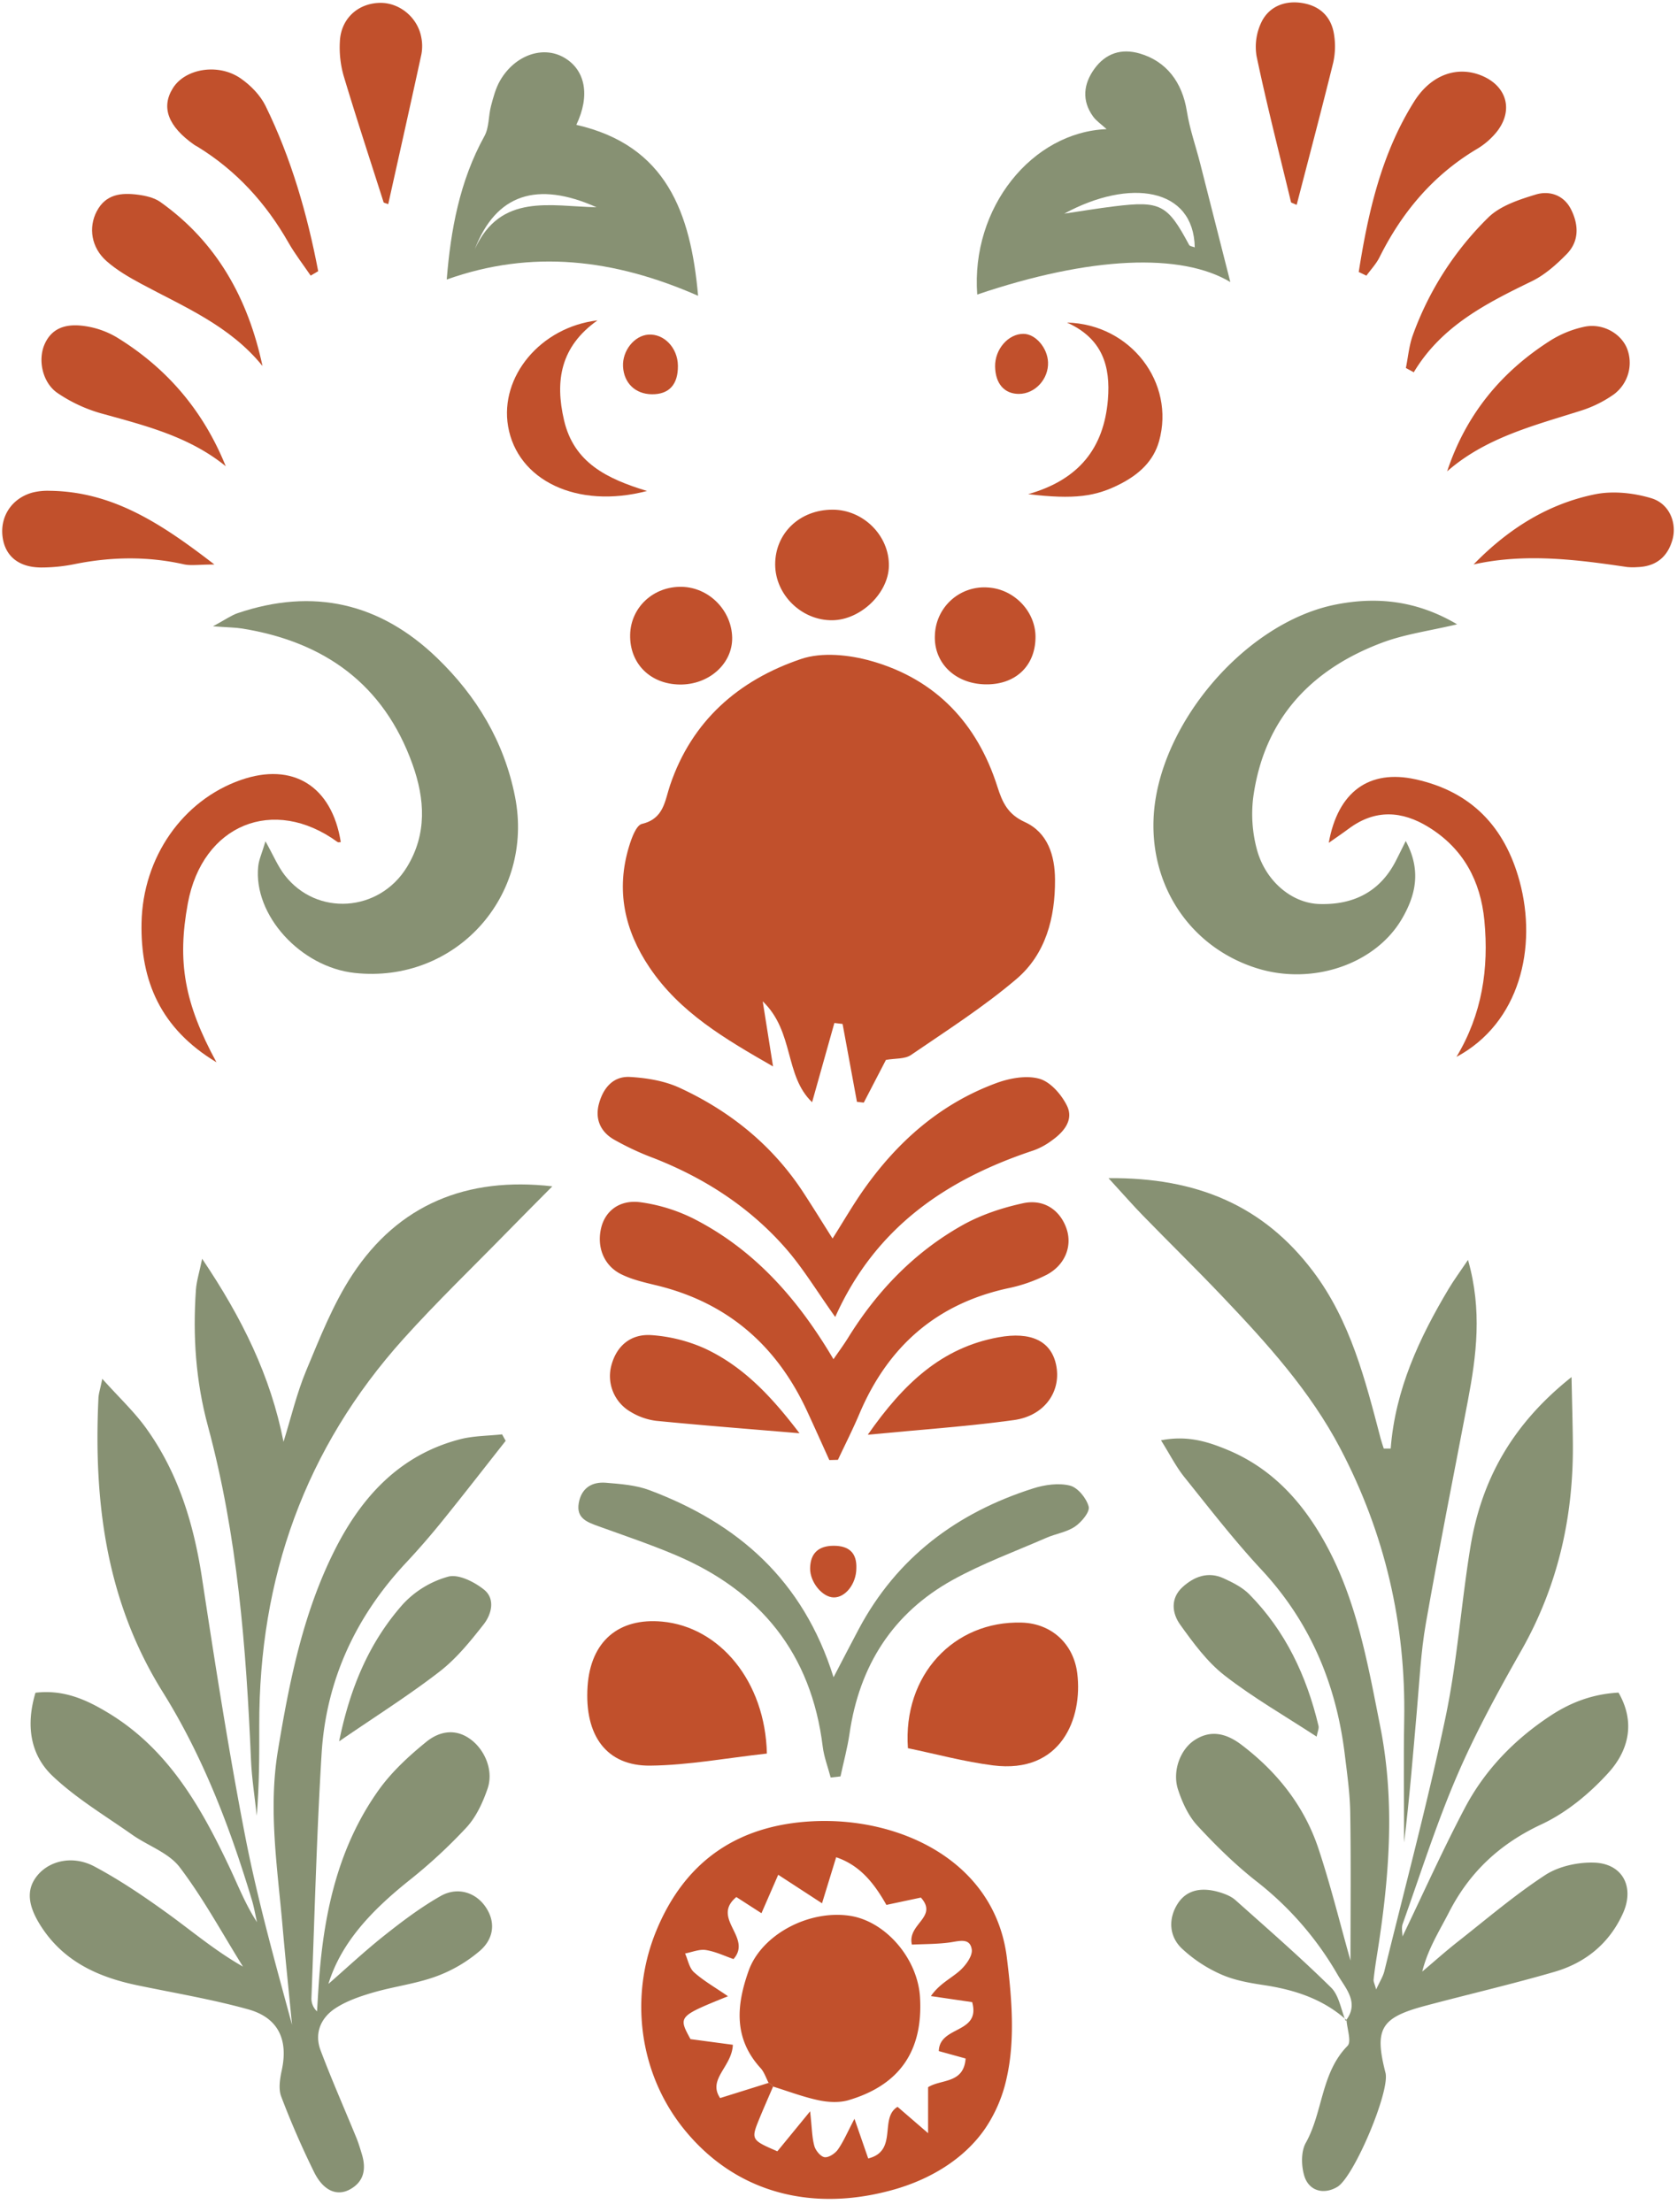 <?xml version="1.0" encoding="UTF-8"?>
<!DOCTYPE svg PUBLIC '-//W3C//DTD SVG 1.0//EN'
          'http://www.w3.org/TR/2001/REC-SVG-20010904/DTD/svg10.dtd'>
<svg data-name="Слой 1" height="1303.0" preserveAspectRatio="xMidYMid meet" version="1.0" viewBox="-1.3 -1.4 987.7 1303.0" width="987.7" xmlns="http://www.w3.org/2000/svg" xmlns:xlink="http://www.w3.org/1999/xlink" zoomAndPan="magnify"
><g id="change1_1"
  ><path d="M296.525,847.327c-12.423,15.754-24.714,31.615-37.324,47.219-6.8,8.408-13.887,16.608-21.275,24.5-29.737,31.768-47.162,69.258-49.816,112.614-2.929,47.849-4.119,95.8-5.981,143.718a10.279,10.279,0,0,0,3.291,8.023c.416-6.542.764-13.09,1.26-19.626,3.006-39.589,11.522-77.654,34.919-110.569,7.677-10.8,17.848-20.192,28.2-28.6,7.445-6.041,17.035-8.242,26.25-1.316,8.307,6.243,13.431,18.347,9.84,28.837-2.784,8.131-6.674,16.632-12.379,22.852A305.768,305.768,0,0,1,239.4,1106.5c-21.3,17.088-39.691,35.978-47.269,60.723,10.166-8.866,21.206-19.2,33.006-28.574,10.526-8.363,21.392-16.545,33.039-23.172,9.978-5.677,20.779-2.182,26.624,6.548,6.311,9.428,4.222,19.01-3.389,25.632a84.089,84.089,0,0,1-25.805,15.136c-11.957,4.375-24.913,5.934-37.2,9.516-7.686,2.24-15.606,4.955-22.217,9.291-8.5,5.576-12.477,14.654-8.7,24.687,6.541,17.386,14.078,34.4,21.117,51.6,1.27,3.106,2.218,6.35,3.2,9.566,2.641,8.666,1.408,16.286-7.144,20.882-7.63,4.1-15.616.624-20.983-10.279-7.145-14.515-13.639-29.4-19.371-44.526-1.714-4.523-.717-10.531.368-15.573,3.841-17.862-2.015-30.814-19.834-35.762-21.4-5.941-43.428-9.615-65.211-14.148-22.493-4.681-42.47-13.539-55.852-33.365-9.047-13.4-9.859-23.25-2.893-31.544,7.218-8.6,20.847-11.788,33.454-5.071,14.825,7.9,28.889,17.421,42.542,27.268,14.622,10.546,28.382,22.288,44.923,31.7-12.253-19.651-23.334-40.194-37.28-58.559-6.495-8.552-18.735-12.62-28.044-19.183-15.875-11.192-32.861-21.306-46.829-34.562-13.525-12.837-15.619-30.488-10.061-49.02,16.777-1.994,30.077,4.143,42.822,11.842,35.277,21.311,54.591,55.285,71.487,91.038,5.09,10.771,9.409,21.906,16.168,32.269-.992-4.36-1.729-8.8-3.014-13.07-12.877-42.812-28.8-84.529-52.5-122.492-33.42-53.53-40.756-112.155-37.87-173.293.114-2.414.938-4.794,2.259-11.211,10.034,11.174,18.81,19.375,25.708,28.933,18.979,26.3,28.118,56.344,32.991,88.223,7.742,50.647,15.59,101.32,25.336,151.6,7.27,37.516,17.608,74.437,27.72,111.76-1.887-19.524-3.918-39.036-5.631-58.576-3-34.263-8.41-68.362-2.673-102.993,6.752-40.755,14.792-81.1,33.556-118.275,15.774-31.255,38.226-55.8,73.566-65.038,8.007-2.092,16.582-2.008,24.895-2.926Z" fill="#879173"
  /></g
  ><g id="change1_2"
  ><path d="M791.237,1188.978c8.38-10.6-.1-19.221-4.6-26.967a189.334,189.334,0,0,0-47.451-54.85c-12.707-9.914-24.373-21.376-35.319-33.239-5.271-5.713-8.85-13.61-11.325-21.133-3.531-10.734,1.225-23.443,9.424-28.97,9.976-6.724,19.34-3.979,28.032,2.634,20.951,15.94,36.871,35.977,45.2,60.991,7.21,21.649,12.64,43.891,18.9,66.043,0-28.981.306-58.053-.152-87.113-.18-11.453-1.827-22.908-3.214-34.313-5.031-41.377-20.333-77.937-49.108-108.873-16.088-17.3-30.6-36.087-45.4-54.541-4.893-6.1-8.471-13.253-13.723-21.638,15.659-3.043,27.686.853,39.208,5.645,26.11,10.861,44.045,30.585,57.5,54.926,18.618,33.682,25.043,70.977,32.409,108.024,8.982,45.18,5.217,90.141-1.983,135.069-.748,4.664-1.44,9.343-1.927,14.039-.126,1.212.621,2.515,1.515,5.777,2.07-4.563,4.035-7.577,4.846-10.876,12.234-49.785,25.5-99.36,36.015-149.511,6.908-32.957,9.182-66.857,14.63-100.155,6.422-39.258,24.318-72.208,59.574-100.182.317,15.424.66,27.056.776,38.691.434,43.389-8.733,84.246-30.343,122.35-13.638,24.05-26.986,48.46-37.887,73.816-12.222,28.429-21.595,58.087-32.011,87.281-.821,2.3-.108,5.145-.108,7.413,12.193-25.322,23.663-50.966,36.742-75.763,11.842-22.452,29.266-40.383,50.573-54.4,12.012-7.9,24.954-12.718,39.923-13.517,10.244,17.784,5.707,34.316-5.828,47.089-11.032,12.216-24.736,23.586-39.525,30.491-24.569,11.471-42.345,28.113-54.516,51.861-5.665,11.052-12.42,21.546-15.724,34.89,6.961-5.882,13.759-11.971,20.917-17.6,16.958-13.342,33.448-27.443,51.442-39.229,7.864-5.151,19-7.608,28.559-7.37,17.125.425,24.326,14.382,17.233,30-8.062,17.755-22.129,29.077-40.376,34.377-25.248,7.332-50.9,13.262-76.309,20.056-25.979,6.947-29.74,13.567-23.119,39.392,2.771,10.809-18.539,61.315-28.349,67.188-7.977,4.776-16.863,2.5-19.539-6.7-1.725-5.931-1.9-14.144.958-19.249,10.173-18.181,8.863-41.138,24.581-57.125,2.434-2.475-.271-10-.6-15.192Z" fill="#879173"
  /></g
  ><g id="change1_3"
  ><path d="M817.772,851.866c2.69-34.748,16.814-65.1,34.187-94.173,3.018-5.05,6.541-9.8,11.354-16.95,8.435,29.718,4.971,56.322-.081,82.921-8.3,43.711-17.06,87.342-24.744,131.162-3.025,17.255-3.829,34.912-5.378,52.41-2.264,25.563-4.287,51.148-7.454,76.711,0-24.049-.362-48.1.072-72.147,1.022-56.552-11.337-109.858-37.619-159.954C770.3,817.9,744.855,789.869,718.74,762.4c-15.376-16.17-31.332-31.787-46.9-47.771-5.946-6.1-11.552-12.538-20.262-22.037,52.453-.509,91.452,16.487,120.429,54.828,22.132,29.286,30.827,64.147,39.912,98.784.5,1.911,1.177,3.775,1.771,5.661Z" fill="#879173"
  /></g
  ><g id="change1_4"
  ><path d="M323.993,697.411c-8.928,9.022-17.9,18-26.772,27.076-20.318,20.794-41.3,40.993-60.737,62.581-58.237,64.68-85.294,141.294-85.087,227.944.042,17.573.006,35.146-1.477,53.147-1.165-10.992-2.93-21.958-3.4-32.979-2.824-66.272-8-132.3-25.373-196.586-7.189-26.6-8.959-53.173-7.053-80.284.353-5.027,1.957-9.966,3.662-18.231,23.6,35.044,40.271,68.95,47.93,107.81,4.381-14.046,7.741-28.518,13.386-42.035,8.027-19.222,15.779-39.024,27.113-56.307C233.379,708.079,273.723,691.605,323.993,697.411Z" fill="#879173"
  /></g
  ><g id="change1_5"
  ><path d="M826.642,494c9.243,17.276,5.907,31.793-2.169,45.692-15.68,26.985-52.855,39.517-85.54,29.243-38.32-12.045-62.541-47.153-60.819-88.155,2.294-54.611,53.53-115.385,107.232-126.06,24.236-4.818,47.874-2.371,71.541,11.63-16.225,3.865-30.736,5.777-44.085,10.786-42.407,15.913-69.789,45.367-76.022,91.4a80.278,80.278,0,0,0,2.036,29.869c4.777,18.724,20.351,32.182,36.923,32.7,19.681.616,35.47-6.877,44.911-25.117C822.414,502.586,824.086,499.127,826.642,494Z" fill="#879173"
  /></g
  ><g id="change1_6"
  ><path d="M155.057,494.165c4.707,8.413,7.293,14.728,11.315,19.935,18.845,24.4,55.689,21.9,72-4.762,11.929-19.493,10.578-40.113,3.29-60.486-16.883-47.2-51.888-72.2-100.35-80.013-3.949-.637-8-.636-17.179-1.314,7.57-4.088,10.836-6.489,14.5-7.73,44.5-15.087,83.893-6.07,117.519,26.4,23.3,22.5,39.475,49.323,45.863,81.617,11.614,58.714-35.177,110.33-94.438,103.9-31.9-3.46-59.782-34.149-56.8-62.793C151.174,505.032,152.938,501.286,155.057,494.165Z" fill="#879173"
  /></g
  ><g id="change1_7"
  ><path d="M261.809,163.255c2.333-29.028,7.555-57.944,22.223-84.513,2.793-5.058,2.3-11.851,3.849-17.7,1.365-5.143,2.757-10.507,5.392-15.044,8.717-15.007,25.217-20.667,37.635-13.5,12.486,7.207,15.558,22.2,7.232,39.642,53.09,12.111,67.378,51.876,71.717,100.706C360.423,151.11,311.864,145.383,261.809,163.255Zm16.526-17.886c15.206-33.325,44.807-25.177,71.691-24.694C315.024,105.059,290.862,112.946,278.335,145.369Z" fill="#879173"
  /></g
  ><g id="change1_8"
  ><path d="M723.324,164.746c-28.865-17.329-82.282-15.271-149.066,7.356-3.8-51.25,32.335-95.711,76.192-97.433-3.184-2.919-6.039-4.8-7.925-7.395-6.9-9.487-5.636-19.38.791-28.2,6.507-8.935,15.69-12.2,26.788-8.912,15.517,4.59,24.888,16.78,27.609,33.958,1.648,10.4,5.228,20.489,7.848,30.741Q714.488,129.79,723.324,164.746Zm-97.82-40.3c9.8-1.446,19.572-3.092,29.4-4.3,27.3-3.35,31.4-1.135,44.146,22.721.445.834,2.186.976,3.324,1.436C701.725,109.046,663.992,103.506,625.5,124.445Z" fill="#879173"
  /></g
  ><g id="change1_9"
  ><path d="M487.938,1045.645c-1.6-6.092-3.933-12.1-4.695-18.291-6.729-54.679-36.641-91.526-86.637-112.741-14.857-6.3-30.2-11.468-45.394-16.966-6.608-2.392-13.215-4.659-11.645-13.654,1.541-8.833,7.713-12.676,16.034-11.98,8.621.72,17.639,1.372,25.615,4.368,51.846,19.475,90.423,52.7,108.418,110.209,5.745-11,10.219-19.705,14.82-28.345,22.469-42.2,57.843-68.6,102.714-82.893,6.821-2.173,14.954-3.326,21.67-1.67,4.634,1.143,9.751,7.445,11.054,12.39.82,3.109-4.218,9.137-8.061,11.753-4.854,3.306-11.285,4.2-16.825,6.611-18.492,8.062-37.593,15.068-55.174,24.8-35.367,19.579-54.984,50.572-60.788,90.53-1.234,8.492-3.522,16.83-5.324,25.239Z" fill="#879173"
  /></g
  ><g id="change1_10"
  ><path d="M198.44,1024.328c6.553-32.2,18.006-58.668,37.52-80.732a57.009,57.009,0,0,1,26.75-16.282c6.065-1.616,15.435,3.111,21.12,7.711,6.672,5.4,4.4,14.433-.254,20.376-7.814,9.979-16.046,20.16-25.971,27.841C239.511,997.246,220.05,1009.485,198.44,1024.328Z" fill="#879173"
  /></g
  ><g id="change1_11"
  ><path d="M774.146,1021.559c-18.581-12.156-37.322-22.891-54.2-36.023-10.3-8.014-18.462-19.191-26.178-29.956-4.815-6.718-5.84-15.515,1.436-22.129,6.824-6.2,15.046-9.315,24.08-5.185,5.4,2.47,11.115,5.308,15.2,9.448,21.347,21.63,33.788,48.166,40.763,77.446C775.644,1016.813,774.663,1018.793,774.146,1021.559Z" fill="#879173"
  /></g
  ><g id="change1_12"
  ><path d="M791.762,1188.509c-13.9-12.461-30.681-17.88-48.79-20.6-8.569-1.286-17.436-2.86-25.24-6.369a82.165,82.165,0,0,1-23.094-15.314c-7.474-7.21-7.828-17.482-2.443-26.06,5.756-9.169,15.433-9.84,25.188-6.812,3.161.982,6.535,2.341,8.948,4.494,18.993,16.944,38.21,33.683,56.331,51.528,4.717,4.646,5.815,12.968,8.575,19.6Z" fill="#879173"
  /></g
  ><g id="change2_1"
  ><path d="M520.491,622.933l-13.053,25.16-4.023-.459q-4.23-22.941-8.461-45.882l-4.834-.567c-4.251,15.121-8.5,30.242-13.123,46.677-16.392-15.64-10.382-41.49-29.082-59.441,2.326,14.67,4.052,25.556,6.084,38.367-28.405-16.286-54.891-31.77-72.769-58.319-14.793-21.968-19.836-45.569-12.067-71.191,1.5-4.956,4.2-12.563,7.653-13.377,12.907-3.037,13.419-13.555,16.519-22.729,12.884-38.131,40.507-62,77.173-74.4,12.4-4.2,28.5-2.478,41.566,1.247,37.739,10.756,62.184,36.674,74.033,73.925,2.978,9.363,6.146,16.3,16.129,20.858,13.6,6.215,17.754,19.755,17.835,33.929.128,22.426-5.445,43.88-22.762,58.6-19.389,16.481-41.046,30.341-62.124,44.743C531.6,622.52,525.956,621.964,520.491,622.933Z" fill="#c1502c"
  /></g
  ><g id="change2_2"
  ><path d="M591.579,1222.7a85.2,85.2,0,0,1-12.711,29.8c-12.412,18.017-32.419,29.794-53.458,35.794-46.841,13.36-92.741,3.155-124.035-35.738C375.034,1219.822,369.3,1174.693,385.2,1136c16.748-40.767,47.579-62.291,91.984-64.575,52-2.675,107.546,23.839,114.525,80.339C594.6,1175.155,596.711,1200.136,591.579,1222.7Zm-140.177,2.82a6.894,6.894,0,0,1,2.621,2.168c-2.645,6.169-5.369,12.306-7.919,18.515-5.221,12.71-5.091,12.9,10.434,19.618l19.292-23.549c1.131,10.215,1.114,15.532,2.506,20.45.759,2.682,3.7,6.262,6.036,6.568,2.441.32,6.195-2.192,7.848-4.541,3.3-4.689,5.558-10.113,9.733-18.064,3.326,9.6,5.58,16.105,8.091,23.353,17.76-4.389,6.347-23.89,17.291-30.411l17.976,15.515v-27.067c7.571-4.854,21.03-1.929,22.1-16.918l-15.785-4.361c.391-15.118,24.853-10.066,19.644-28.844l-24.3-3.556c4.959-7.174,11.577-10.213,16.836-14.807,3.575-3.123,7.792-8.8,7.22-12.672-1.065-7.207-7.721-4.806-13.174-4.088-7.449.982-15.039.9-22.079,1.242-2.884-12.236,15.708-16.105,5.291-27.708l-20.3,4.314c-6.97-12.269-15.224-23.223-29.59-28.068l-8.331,27.121-25.8-16.8-9.87,22.651-14.781-9.532c-15.157,12.575,9.63,23.743-1.685,36.533-5.012-1.723-10.5-4.4-16.265-5.316-3.881-.616-8.157,1.262-12.256,2.024,1.681,3.75,2.441,8.524,5.235,11.034,5.611,5.043,12.332,8.849,20.029,14.154-29.351,11.9-29.351,11.9-22.075,25.263l24.956,3.335c-.535,13.043-15.07,20.219-7.492,31.381Z" fill="#c1502c"
  /></g
  ><g id="change2_3"
  ><path d="M487.144,858.647c-4.4-9.7-8.728-19.423-13.211-29.079-17.859-38.468-46.786-63.654-88.372-73.778-7.173-1.746-14.6-3.4-21.119-6.664-10.311-5.158-14.442-16.373-11.6-27.56,2.526-9.932,11.1-16.5,23.337-14.752a100.21,100.21,0,0,1,30.643,9.442c36.084,18.293,61.772,47.381,82.77,82.994,2.983-4.36,5.987-8.4,8.63-12.669,17.043-27.512,38.977-50.324,67.171-66.2,10.954-6.17,23.493-10.334,35.831-13.011,12.354-2.682,21.829,4.088,25.583,14.867,3.547,10.187-.641,21.451-11.66,27.278a90.188,90.188,0,0,1-22.827,7.95c-42.329,9.214-70.761,34.519-87.467,73.959-3.883,9.17-8.408,18.068-12.638,27.09Z" fill="#c1502c"
  /></g
  ><g id="change2_4"
  ><path d="M490.624,774.369c-10.9-15.284-18.939-28.713-29.07-40.318-21.228-24.317-47.75-41.453-77.8-53.251a162.67,162.67,0,0,1-23.734-11.111c-7.578-4.5-10.983-11.839-8.584-20.835,2.5-9.369,8.408-16.451,18.351-15.873,9.844.572,20.286,2.285,29.14,6.37,30,13.837,55.008,34.108,73.2,62.106,5.493,8.452,10.8,17.025,16.922,26.69,6.522-10.287,12.14-20.046,18.615-29.2,19.947-28.191,45.106-50.289,77.82-62.353,7.875-2.9,17.734-4.715,25.413-2.544,6.5,1.839,12.958,9.276,16.192,15.834,4.129,8.375-1.781,15.444-8.814,20.454a41.2,41.2,0,0,1-10.6,5.829C556.42,693.141,514.368,721.328,490.624,774.369Z" fill="#c1502c"
  /></g
  ><g id="change2_5"
  ><path d="M450.37,1031.529c-23.629,2.61-46.112,6.859-68.642,7.116-25.893.3-38.895-17.807-36.964-46.71,1.759-26.358,18.121-40.535,43.991-38.123C422.557,956.965,449.4,988.945,450.37,1031.529Z" fill="#c1502c"
  /></g
  ><g id="change2_6"
  ><path d="M533.44,1028.378c-3.1-43.112,27.135-75.141,67.049-73.99,17.432.5,30.5,12.415,32.681,29.87,3.32,26.608-9.542,59.356-49.593,54.242C566.453,1036.313,549.636,1031.72,533.44,1028.378Z" fill="#c1502c"
  /></g
  ><g id="change2_7"
  ><path d="M199.41,494.634c-.641,0-1.486.27-1.909-.038-37.706-27.471-79.647-10.274-88.186,36.191-6.287,34.215-2.146,58.6,16.876,93.546-32.9-19.8-44.761-47.864-44.132-81.95.719-38.983,24.392-72.37,58.34-84.292C171.118,447.3,194.176,461.6,199.41,494.634Z" fill="#c1502c"
  /></g
  ><g id="change2_8"
  ><path d="M856.513,621.165c15.134-25.194,19.133-52.1,16.445-80.277-2.234-23.414-12.413-42.429-32.8-55.036-15.742-9.735-31.57-10.68-47.067.869-3.572,2.662-7.275,5.149-11.8,8.341,5.411-30.257,23.92-43.378,51.061-37.414,32.905,7.231,52.628,28.01,61.324,60C904.252,556.558,893.835,601.141,856.513,621.165Z" fill="#c1502c"
  /></g
  ><g id="change2_9"
  ><path d="M153.3,214.19c-19.246-23.81-46.3-34.863-71.612-48.5-7.072-3.81-14.2-7.965-20.189-13.231-9.116-8.019-10.793-19.874-5.835-29.369C61.029,112.813,70.273,112.025,80,113.3c4.55.6,9.6,1.755,13.227,4.339C126.449,141.3,144.832,174.464,153.3,214.19Z" fill="#c1502c"
  /></g
  ><g id="change2_10"
  ><path d="M181.671,160.952c-4.377-6.448-9.2-12.639-13.048-19.39-13.277-23.311-30.734-42.537-53.694-56.6-.575-.352-1.206-.619-1.755-1.005-15.532-10.9-19.765-22.187-12.592-33.527,7.255-11.468,26.7-14.776,39.869-5.643,5.865,4.067,11.549,9.876,14.648,16.2,15.143,30.911,24.564,63.712,31,97.35Z" fill="#c1502c"
  /></g
  ><g id="change2_11"
  ><path d="M826.718,215.37c1.3-6.409,1.868-13.08,4.036-19.181a185.014,185.014,0,0,1,44.345-69.32c7.034-7.011,18.215-10.674,28.162-13.69,7.994-2.424,16.48.29,20.723,8.747,4.561,9.092,4.913,18.746-2.564,26.363-6.049,6.163-12.9,12.265-20.563,15.986-26.827,13.026-53.172,26.366-69.484,53.609Q829.045,216.626,826.718,215.37Z" fill="#c1502c"
  /></g
  ><g id="change2_12"
  ><path d="M509.8,843.729c21.2-30.388,43.677-51.335,76.971-57.406,19.181-3.5,30.872,2.221,33.888,16,3.407,15.567-6.5,30.237-24.8,32.766C568.654,838.852,541.179,840.685,509.8,843.729Z" fill="#c1502c"
  /></g
  ><g id="change2_13"
  ><path d="M798.952,158.806c5.53-35.114,13.343-69.694,32.635-100.4,10.152-16.157,25.7-21.083,39.8-15.235,14.644,6.072,18.791,20.135,9.117,32.741A43.57,43.57,0,0,1,868.44,86.429c-25.729,15.353-44.023,37.192-57.264,63.734-1.951,3.911-5.105,7.223-7.7,10.813Z" fill="#c1502c"
  /></g
  ><g id="change2_14"
  ><path d="M469.579,842.853c-29.649-2.506-57.04-4.619-84.374-7.313a37.814,37.814,0,0,1-14.983-5.238,24.293,24.293,0,0,1-11.369-27.7c3.059-11.175,11.334-18.5,23.811-17.529a92.313,92.313,0,0,1,30.894,7.733C436.477,803.371,453.249,821.368,469.579,842.853Z" fill="#c1502c"
  /></g
  ><g id="change2_15"
  ><path d="M851.01,276.266c11.156-33.623,31.924-58.6,60.565-76.906a61.937,61.937,0,0,1,20.339-8.3c10.734-2.227,21.421,3.941,25.027,12.738a23.194,23.194,0,0,1-7.777,27.134,70.387,70.387,0,0,1-19.754,9.695C901.9,249.361,873.71,256.393,851.01,276.266Z" fill="#c1502c"
  /></g
  ><g id="change2_16"
  ><path d="M131.661,273.239c-21.718-17.672-47.787-24.031-73.668-31.214a88.634,88.634,0,0,1-25.3-11.834c-9.007-6.062-11.857-19.607-7.67-28.945,4.7-10.491,14.1-11.989,23.761-10.55A51,51,0,0,1,67.5,197.324C96.862,215.325,118.37,240.363,131.661,273.239Z" fill="#c1502c"
  /></g
  ><g id="change2_17"
  ><path d="M124.986,331.13c-9.377,0-13.913.8-18.063-.133-21.407-4.79-42.7-4.42-64.117-.139a98.417,98.417,0,0,1-20.057,2.023c-13.272-.125-21.183-6.9-22.562-18.287-1.451-12,5.633-22.568,17.694-25.866A36.8,36.8,0,0,1,27.887,287.7C64.952,288.113,93.561,306.862,124.986,331.13Z" fill="#c1502c"
  /></g
  ><g id="change2_18"
  ><path d="M224.681,117.925c-7.945-24.953-16.143-49.83-23.66-74.911a61.162,61.162,0,0,1-2.151-19.946c.6-13.4,10.544-22.522,23.578-22.777C233.917.067,244.639,8.8,246.81,20.534a26.221,26.221,0,0,1,.079,10.048c-6.378,29.457-12.991,58.864-19.536,88.286Z" fill="#c1502c"
  /></g
  ><g id="change2_19"
  ><path d="M866.589,331.091c20.516-21.086,43.848-35.664,71.38-41.3,10.593-2.168,22.85-.869,33.313,2.287,10.828,3.266,15.2,14.865,12.408,24.559-2.953,10.266-9.909,15.7-20.675,16.03a34.645,34.645,0,0,1-6.063-.067C926.945,328.165,896.937,324.346,866.589,331.091Z" fill="#c1502c"
  /></g
  ><g id="change2_20"
  ><path d="M759.121,117.886c-6.891-28.662-14.258-57.223-20.313-86.059a33.312,33.312,0,0,1,3.234-20.972c4.8-8.893,14.185-12.243,24.388-10.34,10.391,1.938,16.714,8.646,18.078,19.086a44.033,44.033,0,0,1-.589,15.907c-6.91,27.988-14.295,55.858-21.519,83.768Z" fill="#c1502c"
  /></g
  ><g id="change2_21"
  ><path d="M489.017,298.825c18.181-.027,33.555,15.367,33.206,33.25-.31,15.976-16.62,31.635-33.2,31.879-18.1.266-33.746-14.952-33.768-32.857C455.228,312.688,469.7,298.853,489.017,298.825Z" fill="#c1502c"
  /></g
  ><g id="change2_22"
  ><path d="M350.586,187.318c-21.782,15.425-25.125,35.6-19.663,58.919,5.815,24.828,25.073,34.37,48.863,41.574-41.37,10.845-76.42-6.368-81.841-38.1C292.962,220.536,316.93,191.316,350.586,187.318Z" fill="#c1502c"
  /></g
  ><g id="change2_23"
  ><path d="M604.259,289.685c29.818-8.467,44.577-27.045,46.959-55.627,1.649-19.782-3.244-36.1-24.1-45.456,37.624.971,63.838,35.573,54.242,69.866-3.281,11.725-11.662,19.338-22.175,24.866C644.165,291.232,631.378,292.886,604.259,289.685Z" fill="#c1502c"
  /></g
  ><g id="change2_24"
  ><path d="M399.044,401.822c-17.4-.227-29.547-12.39-29.215-29.261.319-16.23,13.744-28.686,30.493-28.291,15.944.377,29.268,13.816,29.6,29.857C430.236,389.5,416.251,402.047,399.044,401.822Z" fill="#c1502c"
  /></g
  ><g id="change2_25"
  ><path d="M578.666,401.713c-17.732-.5-30.206-12.905-29.329-29.153a29.047,29.047,0,0,1,31.126-27.9c15.392.851,28.1,13.994,28.114,29.068C608.589,390.981,596.574,402.223,578.666,401.713Z" fill="#c1502c"
  /></g
  ><g id="change2_26"
  ><path d="M397.971,214.01c.123,11.132-5.233,16.973-15.43,16.828-9.725-.137-16.428-6.652-16.894-16.419-.441-9.238,6.648-18.135,14.91-18.711C389.818,195.063,397.855,203.51,397.971,214.01Z" fill="#c1502c"
  /></g
  ><g id="change2_27"
  ><path d="M598.769,230.631c-8.583-.009-13.824-6.06-13.989-16.153-.165-10.141,7.757-19.266,16.692-19.225,7.094.032,14.164,8.2,14.49,16.75C616.342,221.906,608.278,230.641,598.769,230.631Z" fill="#c1502c"
  /></g
  ><g id="change2_28"
  ><path d="M503.062,922.5c-.08,9.09-6.484,17.237-13.408,17.058-6.666-.172-13.949-9.006-13.817-17.18.144-8.951,5.048-13.236,13.883-13.245C498.638,909.128,503.435,913.231,503.062,922.5Z" fill="#c1502c"
  /></g
  ><g id="change2_29"
  ><path d="M451.4,1225.522c-1.552-2.931-2.575-6.344-4.741-8.715-16.019-17.535-14.251-37.107-7.015-57.389,7.468-20.93,34.893-35.874,59.313-32.368,21.2,3.045,40.294,25.147,41.613,48.173,1.8,31.348-11.909,51.516-42.04,60.457-5.455,1.619-12,1.266-17.669.071-9.108-1.919-17.909-5.3-26.84-8.061A6.894,6.894,0,0,0,451.4,1225.522Z" fill="#c1502c"
  /></g
></svg
>
